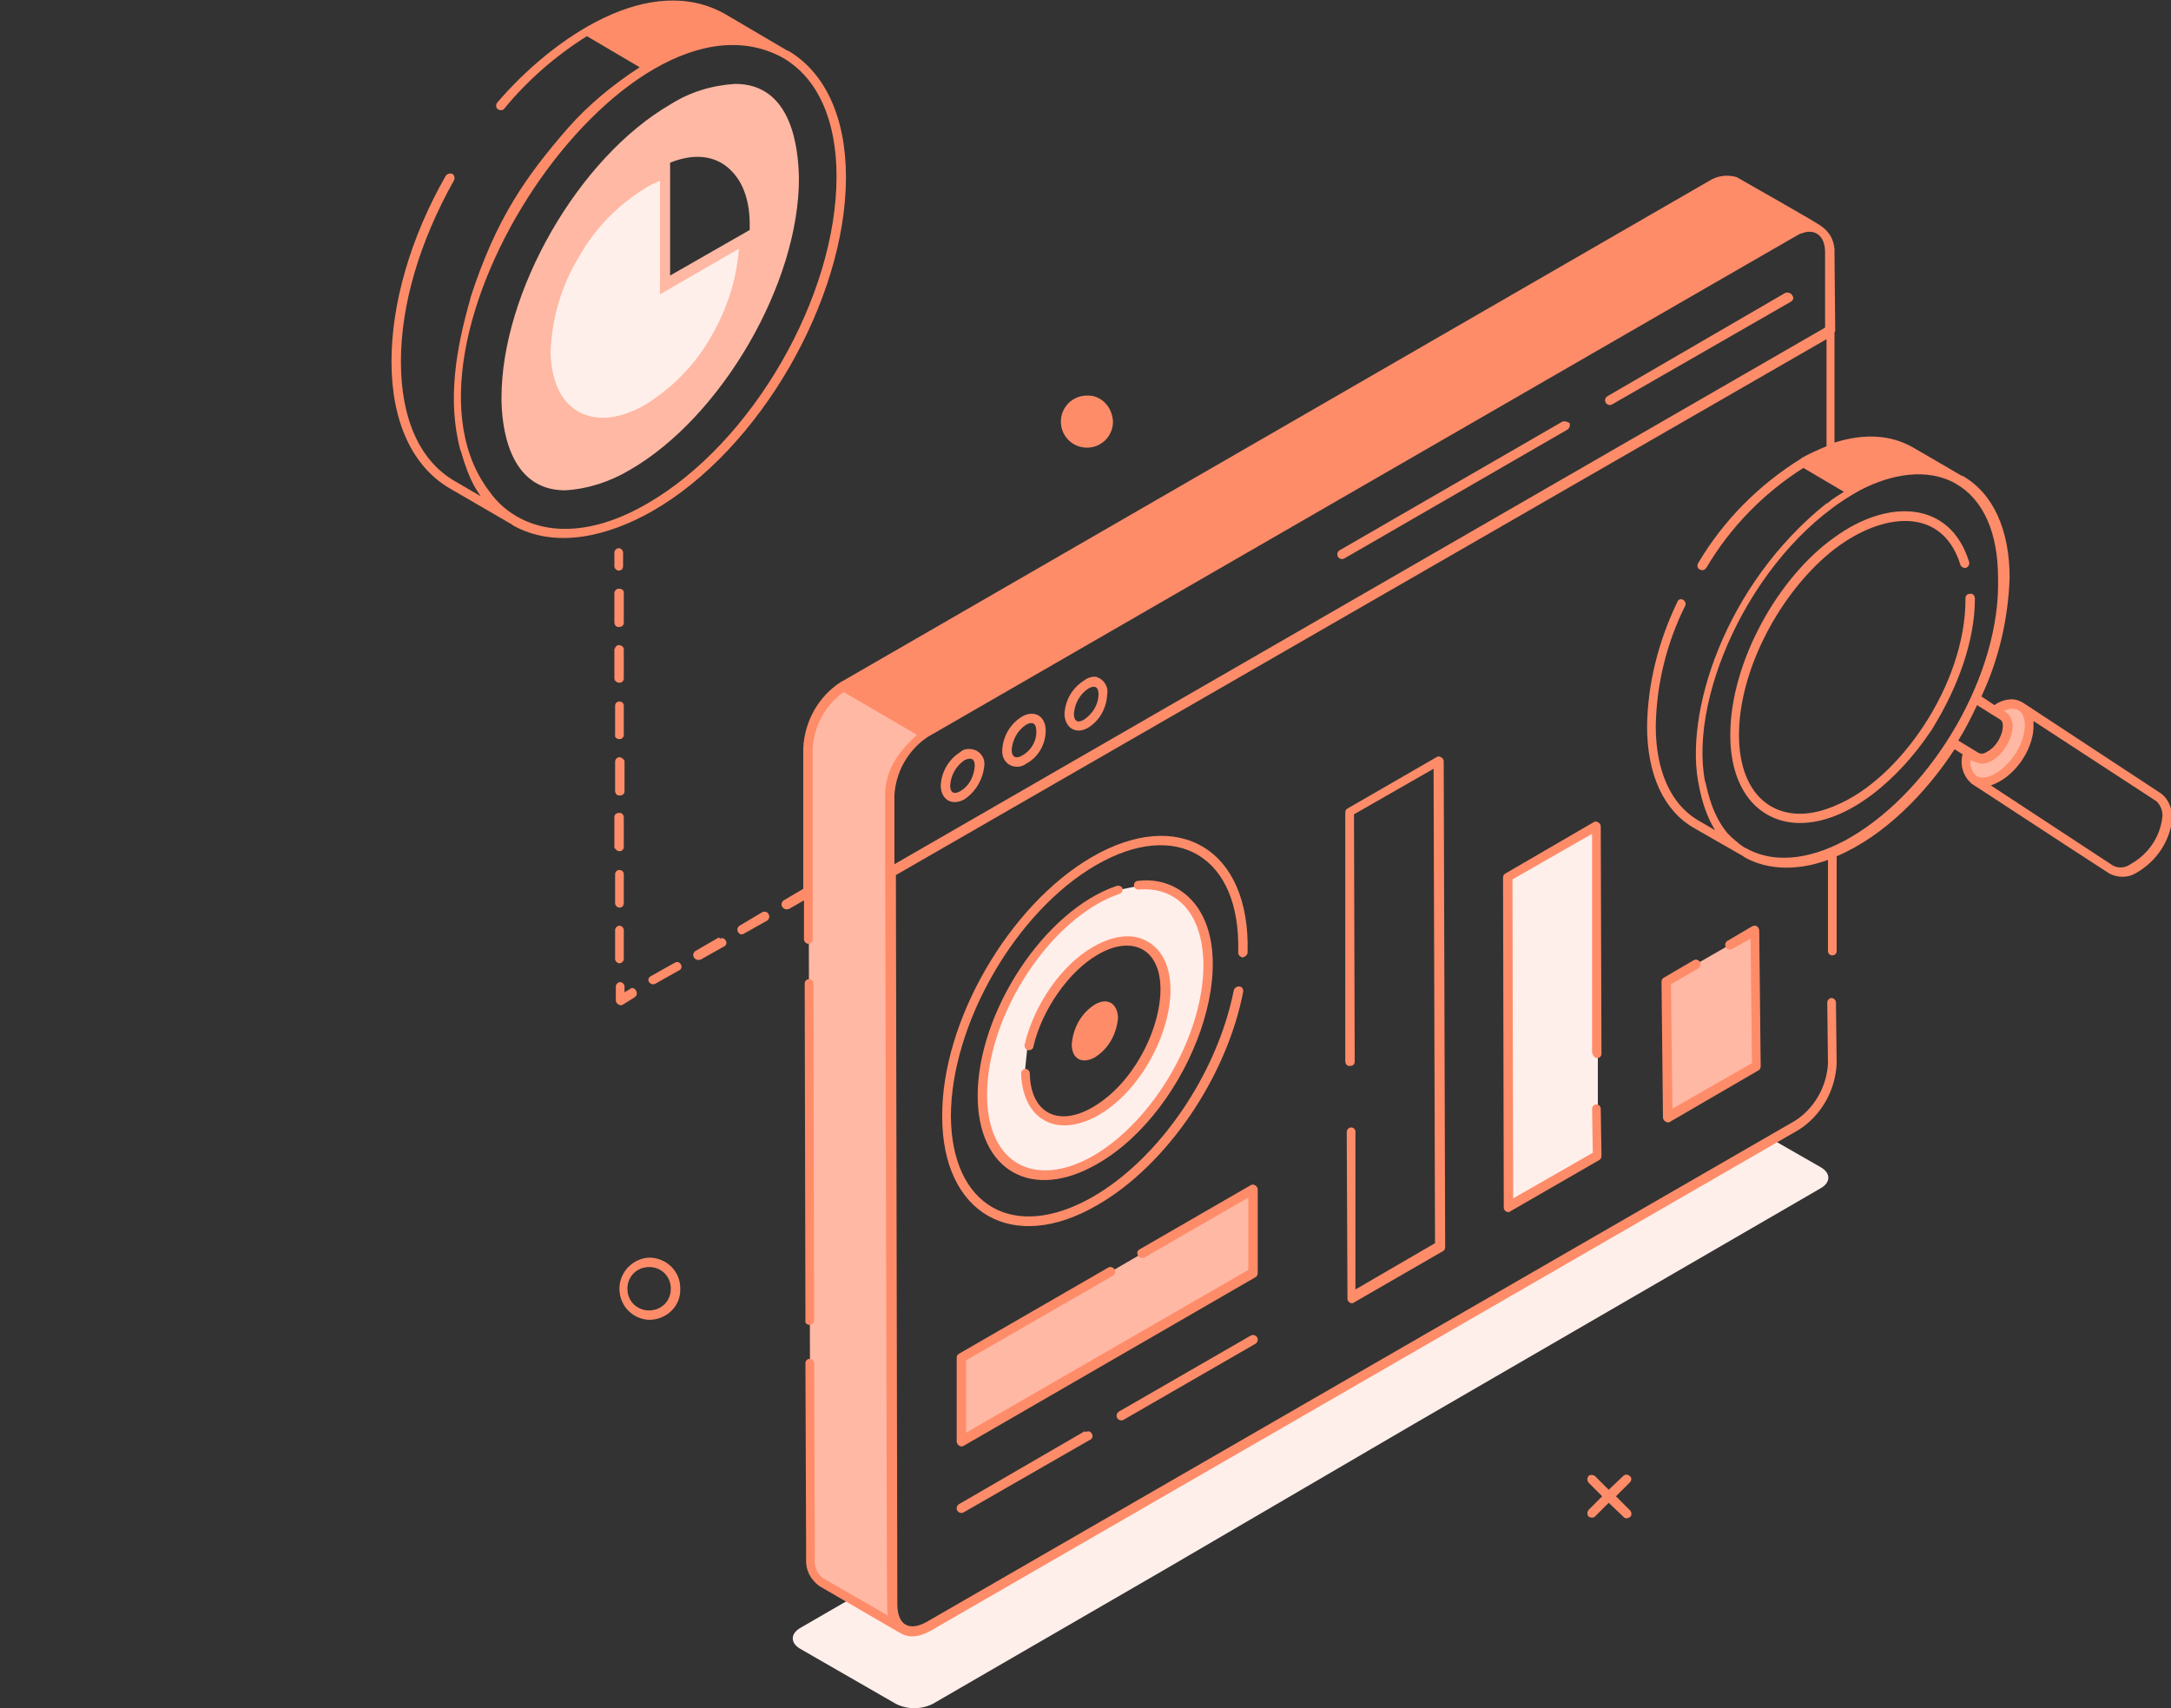 <svg width="305" height="240" viewBox="0 0 305 240" fill="none" xmlns="http://www.w3.org/2000/svg">
<rect x="0" y="0" width="305" height="240" fill="#333333" stroke="none"/>
<g clip-path="url(#clip0_10_16324)">
<path d="M255.793 166.943L199.164 199.763L163.682 220.491L131.047 239.39C129.42 240.203 127.489 240.203 125.862 239.39L112.442 231.668C111.019 230.855 111.019 229.534 112.442 228.721L125.252 221.304V225.571C125.252 228.721 127.489 230.042 130.335 228.417L248.88 160.034L255.793 163.997C257.216 164.809 257.216 166.13 255.793 166.943Z" fill="#FFEFEB"/>
<path d="M125.049 111.668L125.354 225.47C125.252 226.689 125.761 227.909 126.777 228.721L115.289 222.015C114.272 221.304 113.662 220.085 113.865 218.865L113.56 105.064C113.764 101.507 115.594 98.357 118.542 96.427L130.031 103.133C127.082 104.86 125.252 108.112 125.049 111.668Z" fill="#FFB8A3"/>
<path d="M224.479 155.868V162.473L212.076 169.687L211.873 123.353L224.378 116.139L224.479 147.942" fill="#FFEFEB"/>
<path d="M243.085 132.701L246.541 130.669L246.745 149.67L234.24 156.884L234.036 137.883L238.306 135.445" fill="#FFB8A3"/>
<path d="M160.327 176.19L175.984 167.146V178.831L135.012 202.405V190.821L155.956 178.73" fill="#FFB8A3"/>
<path d="M285.073 102.117C284.768 105.165 282.938 107.807 280.396 109.331C277.956 110.55 276.025 109.433 276.228 106.588C276.228 106.181 276.33 105.876 276.33 105.47L277.651 106.283C278.16 106.588 278.871 106.588 279.38 106.181C280.803 105.368 281.82 103.844 282.023 102.117C282.125 101.507 281.921 100.898 281.413 100.491L280.193 99.678C280.396 99.577 280.6 99.373 280.803 99.272C283.345 98.154 285.175 99.373 285.073 102.117Z" fill="#FFB8A3"/>
<path d="M156.362 59.238C156.362 61.27 154.736 62.896 152.702 62.896C150.669 62.896 149.042 61.27 149.042 59.238C149.042 57.206 150.669 55.58 152.702 55.58C154.634 55.478 156.261 57.104 156.362 59.238C156.362 59.136 156.362 59.136 156.362 59.238Z" fill="#FF8C69"/>
<path d="M91.194 185.436C88.754 185.335 86.924 183.302 87.025 180.864C87.127 178.628 88.957 176.799 91.194 176.698C93.633 176.698 95.565 178.628 95.565 180.965V181.067C95.667 183.506 93.633 185.436 91.194 185.436ZM91.194 178.019C89.465 178.019 88.144 179.34 88.144 181.067C88.144 182.794 89.465 184.115 91.194 184.115C92.922 184.115 94.243 182.794 94.243 181.067C94.243 179.34 92.922 178.019 91.194 178.019C91.194 177.917 91.194 177.917 91.194 178.019Z" fill="#FF8C69"/>
<path d="M159.921 124.471L156.972 125.08C155.854 125.487 154.736 125.995 153.719 126.605C144.976 131.685 137.859 143.878 137.961 153.937C138.062 163.997 145.077 168.061 153.821 162.981C162.564 157.9 169.681 145.707 169.579 135.648C169.681 128.129 165.614 123.963 159.921 124.471ZM153.821 156.071C148.534 159.119 144.061 156.782 143.959 150.788L144.366 146.825C145.586 141.541 149.347 136.054 153.719 133.514C159.107 130.364 163.581 132.904 163.581 139.102C163.581 145.301 159.311 152.921 153.821 156.071Z" fill="#FFEFEB"/>
<path d="M153.821 141.135C151.889 142.354 150.771 144.386 150.567 146.723C150.567 148.755 151.991 149.568 153.821 148.552C155.752 147.333 156.871 145.301 157.074 142.964C156.972 140.931 155.549 140.118 153.821 141.135Z" fill="#FF8C69"/>
<path d="M86.924 80.169C87.33 80.169 87.534 79.865 87.534 79.56V77.629C87.534 77.324 87.229 77.019 86.924 77.019C86.619 77.019 86.314 77.324 86.314 77.629V79.56C86.314 79.865 86.619 80.169 86.924 80.169Z" fill="#FF8C69"/>
<path d="M87.025 103.844C87.432 103.844 87.635 103.539 87.635 103.235V99.17C87.635 98.764 87.33 98.561 87.025 98.561C86.618 98.561 86.415 98.865 86.415 99.17V103.235C86.314 103.539 86.618 103.844 87.025 103.844Z" fill="#FF8C69"/>
<path d="M87.025 95.919C87.432 95.919 87.635 95.614 87.635 95.309V91.245C87.635 90.838 87.229 90.635 86.924 90.635C86.619 90.635 86.415 90.94 86.314 91.245V95.309C86.314 95.614 86.619 95.919 87.025 95.919Z" fill="#FF8C69"/>
<path d="M87.025 135.343C87.33 135.343 87.635 135.038 87.635 134.733V130.669C87.635 130.364 87.33 130.059 87.025 130.059C86.72 130.059 86.415 130.364 86.415 130.669V134.733C86.415 135.038 86.72 135.343 87.025 135.343Z" fill="#FF8C69"/>
<path d="M87.025 127.519C87.432 127.519 87.635 127.214 87.635 126.909V122.845C87.635 122.439 87.33 122.235 87.025 122.235C86.618 122.235 86.415 122.54 86.415 122.845V126.909C86.415 127.214 86.72 127.519 87.025 127.519Z" fill="#FF8C69"/>
<path d="M87.025 106.384C86.72 106.384 86.415 106.689 86.415 106.994V111.058C86.415 111.465 86.618 111.77 87.025 111.77C87.432 111.77 87.737 111.566 87.737 111.16C87.737 111.058 87.737 111.058 87.737 110.957V106.892C87.635 106.689 87.33 106.384 87.025 106.384Z" fill="#FF8C69"/>
<path d="M87.025 119.594C87.432 119.594 87.635 119.289 87.635 118.984V114.92C87.635 114.513 87.432 114.208 87.025 114.208C86.619 114.208 86.314 114.411 86.314 114.818C86.314 114.92 86.314 114.92 86.314 115.021V119.085C86.415 119.289 86.72 119.594 87.025 119.594Z" fill="#FF8C69"/>
<path d="M86.924 82.71C86.619 82.71 86.314 83.014 86.314 83.319V87.384C86.314 87.79 86.517 88.095 86.924 88.095C87.33 88.095 87.635 87.892 87.635 87.485C87.635 87.384 87.635 87.384 87.635 87.282V83.218C87.635 82.913 87.33 82.71 86.924 82.71Z" fill="#FF8C69"/>
<path d="M88.448 139.001L87.737 139.407V138.594C87.737 138.29 87.432 137.985 87.127 137.985C86.822 137.985 86.517 138.29 86.517 138.594V140.525C86.517 140.931 86.822 141.135 87.127 141.236C87.228 141.236 87.432 141.236 87.534 141.135L89.16 140.119C89.465 139.915 89.567 139.509 89.364 139.204C89.16 138.798 88.754 138.696 88.448 139.001Z" fill="#FF8C69"/>
<path d="M94.65 135.343L91.397 137.172C91.092 137.375 90.99 137.68 91.194 137.985C91.397 138.29 91.804 138.391 92.109 138.188L95.362 136.359C95.667 136.257 95.87 135.851 95.667 135.546C95.565 135.241 95.159 135.038 94.854 135.241C94.752 135.343 94.65 135.343 94.65 135.343Z" fill="#FF8C69"/>
<path d="M107.155 128.129L103.902 130.059C103.597 130.262 103.495 130.669 103.699 130.974C103.902 131.279 104.207 131.38 104.512 131.177L107.765 129.348C108.07 129.145 108.172 128.738 107.969 128.434C107.867 128.129 107.46 128.027 107.155 128.129Z" fill="#FF8C69"/>
<path d="M100.852 131.787L97.7 133.616C97.395 133.819 97.294 134.225 97.497 134.53C97.7 134.835 98.005 134.936 98.31 134.835C98.31 134.835 98.31 134.835 98.412 134.835L101.665 133.006C101.97 132.904 102.174 132.498 101.97 132.193C101.869 131.888 101.462 131.685 101.157 131.888C100.954 131.685 100.954 131.685 100.852 131.787Z" fill="#FF8C69"/>
<path d="M113.764 186.147C114.069 186.147 114.374 185.843 114.374 185.538L114.272 138.188C114.272 137.782 113.967 137.578 113.662 137.578C113.255 137.578 113.052 137.883 113.052 138.188L113.154 185.538C113.052 185.843 113.357 186.147 113.764 186.147Z" fill="#FF8C69"/>
<path d="M219.498 59.238L188.184 77.324C187.879 77.527 187.778 77.934 187.981 78.239C188.184 78.543 188.591 78.645 188.896 78.442L220.209 60.356C220.514 60.152 220.616 59.746 220.514 59.441C220.209 59.238 219.803 59.136 219.498 59.238Z" fill="#FF8C69"/>
<path d="M250.811 41.151L225.801 55.682C225.496 55.885 225.395 56.291 225.598 56.596C225.801 56.901 226.208 57.002 226.513 56.799L251.625 42.371C251.93 42.168 252.031 41.863 251.828 41.558C251.625 41.151 251.218 41.05 250.811 41.151Z" fill="#FF8C69"/>
<path d="M134.911 105.673C133.284 106.689 132.267 108.417 132.166 110.347C132.166 112.379 133.792 113.294 135.521 112.278C137.046 111.262 138.062 109.534 138.266 107.705C138.469 106.588 137.757 105.47 136.537 105.267C135.927 105.165 135.317 105.267 134.911 105.673ZM134.911 111.16C133.996 111.668 133.487 111.363 133.487 110.347C133.589 108.925 134.301 107.604 135.521 106.791C136.436 106.384 136.944 106.588 136.944 107.604C136.842 109.128 136.131 110.449 134.911 111.16Z" fill="#FF8C69"/>
<path d="M143.552 100.694C141.926 101.71 140.909 103.438 140.807 105.368C140.706 106.486 141.417 107.604 142.637 107.705C143.146 107.807 143.756 107.604 144.162 107.299C145.891 106.384 146.907 104.555 146.907 102.625C146.907 100.593 145.281 99.678 143.552 100.694ZM143.552 106.181C142.637 106.689 142.129 106.283 142.129 105.368C142.231 103.946 142.942 102.625 144.162 101.812C145.077 101.304 145.586 101.71 145.586 102.625C145.687 104.047 144.874 105.47 143.552 106.181Z" fill="#FF8C69"/>
<path d="M152.296 95.614C150.669 96.63 149.652 98.357 149.551 100.288C149.551 102.117 151.076 103.336 152.906 102.218C154.532 101.202 155.447 99.475 155.549 97.544C155.752 96.427 155.041 95.411 154.024 95.106C153.516 95.004 152.804 95.207 152.296 95.614ZM152.296 101.101C151.482 101.609 150.872 101.406 150.872 100.288C150.974 98.865 151.686 97.544 152.906 96.732C153.821 96.224 154.329 96.528 154.329 97.544C154.329 98.967 153.516 100.288 152.296 101.101Z" fill="#FF8C69"/>
<path d="M190.421 159.018C190.421 158.611 190.116 158.408 189.811 158.408C189.506 158.408 189.201 158.713 189.201 159.018L189.303 182.489C189.303 182.794 189.608 183.099 189.913 183.099C190.014 183.099 190.116 183.099 190.218 182.997L202.723 175.783C202.926 175.682 203.028 175.478 203.028 175.174L202.824 106.994C202.824 106.588 202.519 106.384 202.214 106.283C202.113 106.283 201.909 106.283 201.808 106.384L189.303 113.599C189.099 113.7 188.998 113.904 188.998 114.208V149.06C188.998 149.467 189.201 149.771 189.608 149.771C190.014 149.771 190.319 149.568 190.319 149.162C190.319 149.06 190.319 149.06 190.319 148.959L190.218 114.412L201.401 108.01L201.604 174.666L190.421 181.169V159.018Z" fill="#FF8C69"/>
<path d="M223.768 148.044C223.768 148.349 224.073 148.654 224.378 148.654C224.784 148.654 224.988 148.349 224.988 148.044L224.886 116.139C224.886 115.732 224.581 115.529 224.276 115.428C224.174 115.428 223.971 115.428 223.869 115.529L211.466 122.743C211.263 122.845 211.161 123.048 211.161 123.353L211.263 169.687C211.263 169.992 211.568 170.296 211.873 170.296C211.974 170.296 212.076 170.296 212.178 170.195L224.683 162.981C224.886 162.879 224.988 162.676 224.988 162.371L224.886 155.766C224.886 155.461 224.581 155.157 224.276 155.157C223.971 155.157 223.666 155.461 223.666 155.766L223.768 161.964L212.584 168.366L212.483 123.556L223.666 117.155V148.044H223.768Z" fill="#FF8C69"/>
<path d="M238.815 135.14C238.611 134.835 238.205 134.733 237.9 134.937L233.731 137.375C233.528 137.477 233.426 137.68 233.426 137.985L233.629 156.986C233.629 157.392 233.934 157.595 234.239 157.697C234.341 157.697 234.544 157.697 234.646 157.595L247.05 150.381C247.253 150.279 247.355 150.076 247.355 149.771L247.151 130.771C247.151 130.364 246.846 130.059 246.541 130.059C246.44 130.059 246.338 130.059 246.135 130.161L242.678 132.193C242.373 132.396 242.271 132.803 242.475 133.108C242.678 133.412 243.085 133.514 243.39 133.311L245.931 131.888L246.135 149.365L234.951 155.766L234.748 138.29L238.611 136.054C238.815 135.851 239.018 135.546 238.815 135.14Z" fill="#FF8C69"/>
<path d="M152.397 201.084L134.707 211.346C134.402 211.549 134.301 211.956 134.504 212.261C134.707 212.566 135.114 212.667 135.419 212.464L153.109 202.303C153.414 202.201 153.617 201.795 153.414 201.49C153.312 201.185 152.906 200.982 152.601 201.185C152.397 201.084 152.397 201.185 152.397 201.084Z" fill="#FF8C69"/>
<path d="M175.679 187.671L157.176 198.34C156.871 198.544 156.769 198.95 156.972 199.255C157.176 199.56 157.582 199.661 157.887 199.458L176.391 188.789C176.696 188.586 176.797 188.179 176.594 187.875C176.391 187.57 175.984 187.468 175.679 187.671Z" fill="#FF8C69"/>
<path d="M176.696 167.146C176.696 166.842 176.493 166.537 176.086 166.435C175.984 166.435 175.781 166.435 175.679 166.537L160.022 175.58C159.717 175.783 159.717 176.19 159.921 176.494C160.124 176.698 160.429 176.799 160.734 176.698L175.374 168.264V178.425L135.724 201.287V191.126L156.362 179.238C156.667 179.035 156.769 178.628 156.566 178.323C156.362 178.019 155.956 177.917 155.651 178.12L134.707 190.212C134.504 190.313 134.402 190.516 134.402 190.821V202.506C134.402 202.811 134.606 203.116 135.012 203.218C135.114 203.218 135.317 203.218 135.419 203.116L176.391 179.441C176.594 179.34 176.696 179.136 176.696 178.831V167.146Z" fill="#FF8C69"/>
<path d="M303.577 111.465L284.26 98.764C283.751 98.459 283.243 98.256 282.633 98.256C281.718 98.256 280.905 98.561 280.193 99.069L278.363 97.849C280.803 92.667 282.125 86.977 282.328 81.185C282.328 74.378 279.99 69.297 275.72 66.859H275.618L268.806 62.896C265.655 61.067 261.893 60.864 257.725 62.185V46.74C257.725 46.638 257.725 46.638 257.826 46.537L257.725 35.665C257.826 34.141 257.216 32.718 255.895 31.804C255.691 31.499 244.305 25.097 244 24.894C242.678 24.488 241.255 24.691 240.136 25.402L118.339 95.716C118.339 95.716 118.237 95.716 118.135 95.817C114.984 97.849 113.052 101.304 112.849 105.064V124.877L110.104 126.503C109.799 126.706 109.697 127.113 109.9 127.417C110.104 127.722 110.409 127.824 110.815 127.722L112.95 126.503V131.99C112.95 132.295 113.255 132.599 113.56 132.599C113.865 132.599 114.17 132.295 114.17 131.99C114.17 128.738 114.17 108.417 114.17 105.165C114.374 102.015 115.899 99.069 118.542 97.24L128.81 103.235C126.472 105.47 124.337 107.909 124.337 111.871C124.642 233.294 124.54 225.775 124.744 226.994L115.594 221.71C114.78 221.101 114.374 220.085 114.475 219.069L114.374 191.533C114.374 191.228 114.069 190.923 113.764 190.923C113.357 190.923 113.154 191.228 113.154 191.533L113.255 219.069C113.154 220.593 113.865 221.914 115.085 222.828L126.269 229.331C126.472 229.331 127.794 230.754 130.742 229.128L252.743 158.713C255.895 156.681 257.826 153.226 258.03 149.467L257.928 140.83C257.928 140.525 257.623 140.22 257.318 140.22C257.013 140.22 256.708 140.525 256.708 140.83L256.81 149.467C256.606 152.718 254.878 155.766 252.133 157.494L130.132 227.909C127.895 229.128 126.167 228.518 126.065 225.572L125.862 122.947L256.606 47.654V62.693C255.386 63.201 254.268 63.709 253.15 64.318L253.048 64.42C247.151 68.078 242.17 73.057 238.611 79.052C238.408 79.356 238.408 79.763 238.713 79.966C239.018 80.169 239.425 80.169 239.628 79.865L239.73 79.763C243.085 74.073 247.761 69.297 253.353 65.741L259.046 69.094C258.233 69.602 257.42 70.11 256.708 70.72H256.606C242.271 82.201 236.476 100.39 238.713 110.55C239.12 112.684 239.831 114.818 240.95 116.647L238.51 115.224C234.748 112.989 232.613 108.315 232.613 102.015C232.714 96.122 234.138 90.33 236.781 85.047C236.883 84.742 236.68 84.335 236.375 84.234C236.07 84.132 235.765 84.234 235.663 84.538C233.019 90.025 231.494 95.919 231.393 102.015C231.393 108.823 233.731 113.903 238.001 116.342L244.915 120.305L245.016 120.406C248.575 122.439 252.946 122.235 256.81 120.813V133.616C256.81 134.022 257.115 134.225 257.42 134.225C257.826 134.225 258.03 133.92 258.03 133.616V120.305C264.74 117.46 270.636 111.363 274.601 105.267L275.72 105.978C275.313 107.502 275.821 109.128 277.041 110.144C277.245 110.246 289.75 118.476 296.358 122.743C297.578 123.353 299.002 123.353 300.12 122.642C302.967 121.016 304.898 118.171 305.203 114.818C305.102 113.497 304.593 112.176 303.577 111.465ZM125.659 121.423C125.659 115.021 125.659 111.465 125.659 111.668C125.862 108.417 127.59 105.368 130.335 103.539C258.335 29.67 252.54 33.023 252.946 32.82H253.048C254.675 32.108 256.403 32.82 256.403 35.462V46.029L125.659 121.423ZM259.961 117.663C255.386 120.305 249.896 121.727 245.321 119.187C245.016 119.086 244.813 118.882 244.508 118.679C244.305 118.577 244.203 118.374 244 118.273C243.796 118.069 243.491 117.866 243.288 117.663C243.085 117.46 242.881 117.257 242.678 117.053C240.136 114.005 239.73 109.941 239.526 109.738C237.188 97.341 246.745 76.715 261.486 68.789C265.655 66.655 270.738 65.639 274.805 67.976C278.668 70.212 280.701 74.886 280.701 81.185C281.108 94.598 271.653 110.855 259.961 117.663ZM275.11 104.047C276.126 102.422 276.94 100.796 277.753 99.069L280.193 100.593L281.006 101.101C281.921 101.609 281.108 104.657 279.075 105.673C278.77 105.876 278.363 105.978 277.956 105.775L275.11 104.047ZM278.363 107.299C281.413 107.299 284.26 101.71 281.82 100.085L281.515 99.882C283.243 99.069 284.565 99.882 284.463 102.117C284.26 106.181 279.786 110.246 277.651 109.026C277.041 108.417 276.736 107.604 276.838 106.791C277.245 106.994 277.753 107.197 278.363 107.299ZM299.307 121.423C298.595 121.931 297.68 122.032 296.867 121.626L279.685 110.347C283.04 109.229 285.582 105.368 285.683 102.218C285.683 102.015 285.683 101.914 285.683 101.71V101.609C285.683 101.507 285.683 101.406 285.683 101.304L302.967 112.583C303.577 113.192 303.882 114.005 303.78 114.818C303.475 117.561 301.848 120 299.307 121.423Z" fill="#FF8C69"/>
<path d="M277.448 84.132C277.448 83.726 277.245 83.421 276.838 83.421C276.431 83.421 276.126 83.624 276.126 84.031C276.126 84.132 276.126 84.132 276.126 84.234C276.126 96.122 266.875 109.534 257.826 113.192C257.42 113.395 257.013 113.497 256.505 113.7C249.795 115.936 244.305 112.176 244.305 103.235C244.305 94.598 249.49 84.335 256.403 78.239C263.316 72.142 272.67 70.516 275.415 79.356C275.516 79.661 275.923 79.865 276.228 79.763C276.533 79.661 276.736 79.255 276.635 78.95C273.991 70.313 265.248 70.008 257.725 75.495C249.795 81.084 243.085 93.074 243.085 103.235C243.085 111.668 247.66 115.631 252.845 115.631C259.961 115.631 266.976 109.026 271.043 103.031C271.246 102.727 271.551 102.32 271.755 101.914C274.906 96.732 277.448 90.229 277.448 84.132Z" fill="#FF8C69"/>
<path d="M228.953 207.384C228.749 207.18 228.343 207.079 228.038 207.384L226.004 209.314L224.073 207.384C223.768 207.18 223.361 207.18 223.158 207.384C222.954 207.688 222.954 207.993 223.158 208.298L225.089 210.229L223.158 212.159C222.954 212.464 222.954 212.769 223.158 213.074C223.463 213.277 223.869 213.277 224.073 213.074L226.004 211.143L228.038 213.074C228.241 213.378 228.648 213.378 228.953 213.175C229.258 212.972 229.258 212.566 229.054 212.261L228.953 212.159L227.021 210.229L228.953 208.298C229.258 207.993 229.258 207.587 228.953 207.384Z" fill="#FF8C69"/>
<path d="M175.272 133.819C175.679 119.187 165.512 113.395 153.414 120.406C141.824 127.113 132.267 143.472 132.369 156.884C132.369 170.5 142.231 176.291 154.227 169.28C163.886 163.692 172.324 151.397 174.662 139.306C174.662 138.899 174.459 138.594 174.052 138.594C173.747 138.594 173.442 138.798 173.341 139.102C171.002 150.889 162.869 162.777 153.516 168.163C142.332 174.564 133.691 169.382 133.589 156.884C133.589 143.878 142.739 128.027 154.024 121.524C165.309 115.021 174.357 120.305 173.951 133.819C173.951 134.225 174.256 134.428 174.561 134.53C174.967 134.428 175.272 134.124 175.272 133.819Z" fill="#FF8C69"/>
<path d="M156.871 124.471C146.704 127.925 137.351 142.252 137.351 153.937C137.351 164.505 144.976 168.874 154.227 163.489C167.444 155.868 175.374 133.616 166.834 125.893C164.902 124.166 162.462 123.455 159.921 123.76C159.514 123.76 159.311 124.064 159.311 124.369C159.311 124.776 159.616 124.979 159.921 124.979H160.022C164.902 124.572 168.969 127.824 169.071 135.546C169.071 145.402 162.157 157.392 153.617 162.371C145.281 167.146 138.672 163.387 138.672 153.836C138.672 142.456 147.721 128.84 157.277 125.588C157.582 125.487 157.786 125.182 157.684 124.776C157.582 124.572 157.277 124.369 156.871 124.471Z" fill="#FF8C69"/>
<path d="M153.516 155.563C148.636 158.408 144.772 156.376 144.671 150.788C144.671 150.483 144.366 150.178 144.061 150.178C143.756 150.178 143.451 150.483 143.451 150.788C143.654 157.29 148.432 160.034 154.329 156.681C163.174 151.6 168.054 136.257 161.242 132.295C159.209 131.075 156.464 131.38 153.617 133.006C149.144 135.546 145.281 141.135 143.959 146.723C143.857 147.028 144.061 147.434 144.366 147.536C144.671 147.638 145.077 147.434 145.179 147.13V147.028C146.399 141.846 150.161 136.461 154.227 134.124C156.667 132.701 158.904 132.498 160.531 133.412C166.021 136.562 161.954 150.686 153.516 155.563Z" fill="#FF8C69"/>
<path d="M118.847 24.894C118.847 16.461 115.899 10.161 110.714 7.113C110.714 7.113 110.714 7.113 110.612 7.113L101.97 2.032C91.397 -4.064 77.773 5.182 69.843 14.428C69.64 14.733 69.64 15.14 69.945 15.343C70.25 15.546 70.657 15.546 70.86 15.241C74.114 11.279 78.079 7.824 82.45 5.08L89.872 9.45C86.11 11.888 82.653 14.733 79.705 18.086C73.91 24.793 69.742 30.584 66.082 41.863V41.964C64.048 49.077 62.828 56.19 64.658 63.201L64.76 63.404C66.082 68.078 67.2 69.094 67.505 69.704L63.845 67.57C58.965 64.725 56.322 58.831 56.322 50.804C56.322 42.777 58.965 33.937 63.743 25.402C63.947 25.097 63.845 24.691 63.642 24.488C63.337 24.285 62.93 24.386 62.727 24.589L62.625 24.691C57.643 33.429 55 42.676 55 50.804C55 59.238 57.948 65.538 63.133 68.586L71.877 73.666C71.877 73.666 71.978 73.666 71.978 73.768C78.079 77.223 85.5 75.292 91.6 71.837C106.749 63.201 118.847 42.066 118.847 24.894ZM72.588 72.549C71.368 71.837 70.25 70.923 69.335 69.805C69.233 69.704 69.132 69.602 69.03 69.399C52.458 48.874 87.839 -4.064 110.002 8.129C114.882 10.974 117.525 16.867 117.525 24.793C117.525 41.66 105.732 62.185 90.99 70.72C84.077 74.784 77.469 75.394 72.588 72.549Z" fill="#FF8C69"/>
<path d="M103.292 11.787C100.039 11.99 96.989 12.904 94.244 14.632C81.23 22.151 70.454 41.05 70.454 55.885C70.454 59.746 71.368 68.891 79.4 68.891C82.654 68.688 85.704 67.671 88.449 66.046C101.36 58.628 112.34 39.729 112.239 24.894C112.137 20.931 111.324 11.787 103.292 11.787ZM105.325 32.108C105.325 32.21 105.325 32.21 105.325 32.312L94.142 38.713V22.862C96.887 21.744 99.429 21.744 101.462 22.964C103.902 24.488 105.325 27.434 105.325 31.499V32.108Z" fill="#FFB8A3"/>
<path d="M103.8 34.953C103.495 39.221 102.174 43.285 100.039 47.045C97.802 51.109 94.549 54.462 90.584 56.901C87.025 58.933 83.67 59.238 81.23 57.815C78.892 56.495 77.57 53.751 77.367 49.992C77.367 49.687 77.367 49.483 77.367 49.179C77.57 44.606 78.892 40.136 81.23 36.274C83.467 32.21 86.72 28.857 90.685 26.418C91.295 26.012 92.007 25.707 92.719 25.402V41.355L103.8 34.953Z" fill="#FFEFEB"/>
</g>
<defs>
<clipPath id="clip0_10_16324">
<rect width="250" height="240" fill="white" transform="translate(55)"/>
</clipPath>
</defs>
</svg>
